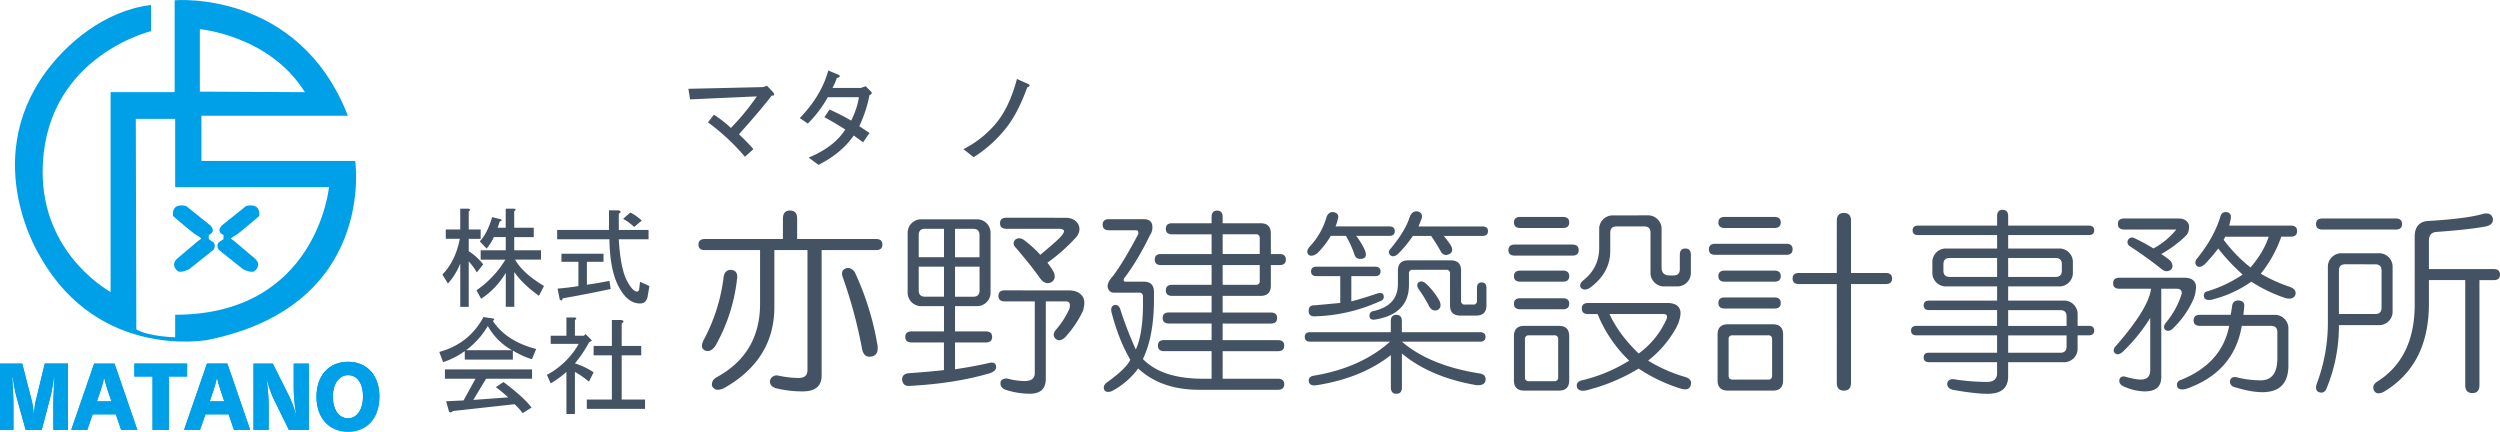 <svg xmlns="http://www.w3.org/2000/svg" width="666.04mm" height="115.01mm" viewBox="0 0 1888 326">
  <g>
    <g>
      <path d="M268.29,121.51H152.11V87.41H262.73C225.46-8.14,131.89.19,131.89.19V69.58H83.53v151c-5.78-3.46-54.72-32.91-51.15-97.53,4.47-81.15,81.67-99.51,81.67-99.51V3.75C78,8.12,49.58,33.92,34.76,54.11c-50.35,68.6-4,140.35-4,140.35,44.4,77.71,126.08,62.24,126.08,62.24,127.68-25.78,111.42-135.19,111.42-135.19M150.93,22s52.73,4.77,79.3,47.6l-79.3-.41V22m-18.64,215.7v17s-19.82-.4-29.33-5.95l-.4-159h29.73v51.54H248.46S239.34,237.68,132.29,237.68Z" style="fill: #00a0e8"/>
      <path d="M130.71,163.15s-2-10.33,9.91-7.55l17.84,14.29s5.55,4.76-.79,7.53v3.16l3.57,2.39a4.47,4.47,0,0,1-.4,5.95L143,203.18s-7.55,4-9.52.8c0,0-4.77-4,.39-8.73l15.46-13.08,2.77-2a19.5,19.5,0,0,0-4-2.78C145.37,175.84,130.71,163.15,130.71,163.15Z" style="fill: #00a0e8"/>
      <path d="M195.72,163.15s2-10.33-9.91-7.55L168,169.89s-5.56,4.76.78,7.53v3.16L165.2,183a4.46,4.46,0,0,0,.39,5.95l17.84,14.26s7.54,4,9.53.8c0,0,4.75-4-.41-8.73l-15.47-13.08-2.76-2a19.5,19.5,0,0,1,4-2.78C181.05,175.84,195.72,163.15,195.72,163.15Z" style="fill: #00a0e8"/>
      <path d="M51.35,324.65H40.27v-19.9c0-4.57.73-17.8.79-19.6h-.39c-.07,1.48-1.34,9.5-2.13,12.78l-7,26.72H19.37L12,298c-.67-2.38-2-10.34-2.25-12.85H9.29c.13,1.93.87,14.64.87,19.78v19.72H0V274.56H16.78L24.35,304c.66,2.89,1,8,1.13,8.41h.2c.13-.37.4-5.65,1-8.33l7.15-29.55H51.35Z" style="fill: #00a0e8"/>
      <path d="M103.73,324.65H91.46l-4-11.76H70l-4.11,11.76H53.79L71.1,274.56H86.48l17.25,50.09M84.17,303.07c-.87-2.7-4.51-12.52-5.32-17.28h-.39c-.79,4.76-4.31,14.52-5.24,17.28Z" style="fill: #00a0e8"/>
      <polygon points="141.32 284.32 127.53 284.32 127.53 324.65 115.2 324.65 115.2 284.32 101.48 284.32 101.48 274.56 141.32 274.56 141.32 284.32" style="fill: #00a0e8"/>
      <path d="M188.93,324.65H176.66l-4-11.76H155.17l-4.11,11.76H139l17.31-50.09h15.39l17.24,50.09m-19.57-21.58c-.86-2.7-4.5-12.52-5.3-17.28h-.4c-.79,4.76-4.3,14.52-5.24,17.28Z" style="fill: #00a0e8"/>
      <path d="M233.29,324.65H218.17l-11.8-24a93.1,93.1,0,0,1-4.84-13.86h-.21a135.8,135.8,0,0,1,1.59,21.26v16.56H191.44V274.56H206l11.88,23.7a77.87,77.87,0,0,1,5.3,13.67h.34a122.68,122.68,0,0,1-1.73-19.9V274.56h11.47Z" style="fill: #00a0e8"/>
      <path d="M286.54,299.47c0,16.31-9.35,26.53-23.68,26.53S239,315.78,239,299.47c0-15.92,9.48-26.26,23.88-26.26s23.68,10.47,23.68,26.26m-12.41,0c0-10.46-4.77-16.17-11.27-16.17-6.1,0-11.47,5.71-11.47,16.17s4.9,16.44,11.47,16.44C269,315.91,274.13,310,274.13,299.47Z" style="fill: #00a0e8"/>
      <path d="M51.35,324.65H40.27v-19.9c0-4.57.73-17.8.79-19.6h-.39c-.07,1.48-1.34,9.5-2.13,12.78l-7,26.72H19.37L12,298c-.67-2.38-2-10.34-2.25-12.85H9.29c.13,1.93.87,14.64.87,19.78v19.72H0V274.56H16.78L24.35,304c.66,2.89,1,8,1.13,8.41h.2c.13-.37.4-5.65,1-8.33l7.15-29.55H51.35Z" style="fill: #00a0e8"/>
      <path d="M103.73,324.65H91.46l-4-11.76H70l-4.11,11.76H53.79L71.1,274.56H86.48l17.25,50.09M84.17,303.07c-.87-2.7-4.51-12.52-5.32-17.28h-.39c-.79,4.76-4.31,14.52-5.24,17.28Z" style="fill: #00a0e8"/>
      <polygon points="141.32 284.32 127.53 284.32 127.53 324.65 115.2 324.65 115.2 284.32 101.48 284.32 101.48 274.56 141.32 274.56 141.32 284.32" style="fill: #00a0e8"/>
      <path d="M188.93,324.65H176.66l-4-11.76H155.17l-4.11,11.76H139l17.31-50.09h15.39l17.24,50.09m-19.57-21.58c-.86-2.7-4.5-12.52-5.3-17.28h-.4c-.79,4.76-4.3,14.52-5.24,17.28Z" style="fill: #00a0e8"/>
      <path d="M233.29,324.65H218.17l-11.8-24a93.1,93.1,0,0,1-4.84-13.86h-.21a135.8,135.8,0,0,1,1.59,21.26v16.56H191.44V274.56H206l11.88,23.7a77.87,77.87,0,0,1,5.3,13.67h.34a122.68,122.68,0,0,1-1.73-19.9V274.56h11.47Z" style="fill: #00a0e8"/>
      <path d="M286.54,299.47c0,16.31-9.35,26.53-23.68,26.53S239,315.78,239,299.47c0-15.92,9.48-26.26,23.88-26.26s23.68,10.47,23.68,26.26m-12.41,0c0-10.46-4.77-16.17-11.27-16.17-6.1,0-11.47,5.71-11.47,16.17s4.9,16.44,11.47,16.44C269,315.91,274.13,310,274.13,299.47Z" style="fill: #00a0e8"/>
    </g>
    <g>
      <g>
        <path d="M354,231.73h-6.42V199a48.32,48.32,0,0,1-9.31,15.09l-4.18-6.74q9.94-10.28,13.16-27H336.65v-7.06h10.92V157.58h6.09c1.72.43,1.82,1.07.33,1.92v13.81h9v7.06h-9v9.31a44.45,44.45,0,0,1,10.91,9.95l-4.81,6.1a47.73,47.73,0,0,0-6.1-8.35ZM388.34,172H403.1v7.07H388.34V189h20.22v7.06H389q5.77,10.28,21.83,19.9L407,223.39q-12.51-9-18.61-18v26.32h-6.43V206.05a59.91,59.91,0,0,1-18.61,19.58l-3.54-6.42a74.65,74.65,0,0,0,21.83-23.11H363V189h18.94v-9.95h-9a34.44,34.44,0,0,1-5.46,8.66l-5.14-5.45q5.78-6.11,9.31-18.3l6.42,1.6c1.29.65,1.07,1.18-.64,1.61l-1.6,4.81h6.09V157.58H388c1.71.21,1.82.86.33,1.92Z" style="fill: #445363"/>
        <path d="M473.73,212.47q4.17,7.71,7.38,7.71c.85,0,1.39-.64,1.61-1.93l.64-5.46,7.06,3.21-1.28,7.71c-.65,3.64-2.57,5.46-5.78,5.46q-9.63,0-16.37-13.17-6.44-12.51-6.75-35.31H420.76v-7.06h39.16V158.86H467q3.19.64.32,2.57v12.2h22.47v7.06H467.31q1.28,22.47,6.42,31.78Zm-12.52,5.78q-18,3.85-36.28,7.06c-.43,1.93-1.18,2.14-2.25.65l-1.6-8q8-.65,15.73-1.93V197.71H424v-6.1h31.78v6.1H443.23V215q7.38-1,17-2.89ZM476,160.47a37.55,37.55,0,0,1,8.67,6.1l-5.78,4.81a38.81,38.81,0,0,0-8.34-6.1Z" style="fill: #445363"/>
      </g>
      <g>
        <path d="M558.08,101.37q6.74,6.43,10.91,11.24l-6.42,5.78a161.68,161.68,0,0,0-27.93-26l4.5-5.77a87.6,87.6,0,0,1,12.84,10A181.47,181.47,0,0,0,571.56,72.8l-50.4,2.25-1.29-8,56.18-1.28,3.21-1,4.82,5.13c1.07,1.72.64,2.46-1.28,2.25q-8,10.59-24.72,29.21Z" style="fill: #445363"/>
        <path d="M631.91,59a44.88,44.88,0,0,1-3.21,7.38h21.51l3.53-1.28,4.18,4.17q1.27,1.61-1.29,2.57a97.2,97.2,0,0,1-7.7,23.43l7.7,5.14-4.81,7.06-7.07-5.13q-9.32,13.47-26.64,22.15L610.72,119q19.28-8,27.61-21.19-8-5.13-15.73-9.31l3.85-5.78a163.38,163.38,0,0,1,16.38,8.35q4.81-9.94,5.78-17.66H625.17a90.52,90.52,0,0,1-15.09,19.91L604,89.17q16.38-17,21.51-35.95l7.71,3.21c1.71.86,1.28,1.71-1.29,2.57Z" style="fill: #445363"/>
        <path d="M775.73,66.06Q769,84.68,760.64,95.59a96.75,96.75,0,0,1-25.36,23.12l-7.7-6.1A77.34,77.34,0,0,0,752,93.35q10.26-12.19,16-33.71l8.66,3.85q2.25,1.29-1,2.57Z" style="fill: #445363"/>
      </g>
      <g>
        <path d="M401.76,271.21q-5.46-1.27-14.44-6.42v6.75H351v-6.42a56.49,56.49,0,0,1-16.37,8.34l-2.89-7.7q22.47-6.11,33.38-26.33l6.75,1c1.71.21,1.81.85.32,1.92q10.26,15.42,32.74,21.19ZM394.7,312a45.4,45.4,0,0,0-6.1-6.74l-46.55,5.14c-1.07,1.07-2,1.28-2.89.64l-2.25-8,13.17-.65,9-16.37H336v-7.06h65.81V286H367.09l-9.63,16,26.32-1.92a117.45,117.45,0,0,0-9.31-7.71l5.78-3.85q15.42,11.55,21.19,19.26L394.7,312Zm-8-47.51a46.9,46.9,0,0,1-18.3-18.3A62.05,62.05,0,0,1,352,264.47Z" style="fill: #445363"/>
        <path d="M434.18,253.56h6.75l1.28-1.29,4.82,4.82-2.25,1.6a95.91,95.91,0,0,1-10.6,15.73,54.42,54.42,0,0,1,14.13,6.75l-3.53,7.06a72.55,72.55,0,0,0-10.6-7.38v31.78h-6.42V280.85a73,73,0,0,1-11.87,8.66L413,283.09a60.3,60.3,0,0,0,24.07-23.43H415.89v-6.1h11.87V239.75h6.1q2.56.33.32,1.93Zm35-11.88c2.13.43,2.24,1.28.32,2.57v17h14.76v7.07H469.5v33.38h17.65v7.06h-44v-7.06h18.94V268.33h-13.8v-7.07h13.8V241.68Z" style="fill: #445363"/>
      </g>
      <g>
        <path d="M591.27,165q0-6,5.37-6t5.37,6v15.5h59.61c3.18,0,4.77,1.4,4.77,4.18s-1.59,4.17-4.77,4.17H620.49v94.79q0,11.93-14.31,11.93a83.23,83.23,0,0,1-20.27-2.39c-3.58-1.19-5-3.38-4.17-6.55a5.22,5.22,0,0,1,6-3,73.74,73.74,0,0,0,15.5,1.79q6.56,0,6.56-6V188.86h-25v42.93q0,39.95-38.16,61.4-6.57,3-8.94-1.79c-.4-2.78.79-5,3.57-6.55Q574,267,574,229.4V188.86H532.25q-4.77,0-4.77-4.17c0-2.78,1.59-4.18,4.77-4.18h59Zm-44.71,43.52q1.19-4.75,5.37-4.76c3.57.4,5.16,2.38,4.77,6A130.84,130.84,0,0,1,540,261.6q-3.57,4.77-7.75,3-3.57-1.8-1.19-7.16a135.17,135.17,0,0,0,15.5-48.89Zm104.33,54.26a355.47,355.47,0,0,0-14.31-53.06c-1.19-3.18-.8-5.37,1.2-6.56q4.15-2.37,7.75,2.38a213.91,213.91,0,0,1,17.29,56.05q.58,7.14-5.37,7.75-5.37.6-6.56-6.56Z" style="fill: #445363"/>
        <path d="M738.53,165.61a10.25,10.25,0,0,1,9.54,9.54v46.5a10.25,10.25,0,0,1-9.54,9.54H721.24v19.08h23.25c3.18,0,4.77,1.4,4.77,4.17s-1.59,4.17-4.77,4.17H721.24v20.27q15.5-2.37,25.64-4.76c3.18-.8,5,0,5.36,2.38s-1.19,4.17-4.76,5.37q-26.25,7.74-60.22,9.53-5.37.6-6-4.76c0-2.79,1.58-4.37,4.77-4.77q16.68-1.2,26.83-2.39V258.61H688.45c-3.18,0-4.77-1.38-4.77-4.17s1.59-4.17,4.77-4.17H712.9V231.19H695a10.25,10.25,0,0,1-9.54-9.54v-46.5a10.25,10.25,0,0,1,9.54-9.54Zm-39.94,7.15c-3.19,0-4.77,1.6-4.77,4.77v16.7H712.9V172.76Zm-4.77,46.51c0,3.18,1.58,4.77,4.77,4.77H712.9V201.38H693.82Zm27.42-25h18.48v-16.7c0-3.17-1.59-4.77-4.76-4.77H721.24Zm0,29.81H735q4.75,0,4.76-4.77V201.38H721.24Zm85.85-4.77q7.15,0,10.14,4.17c2,2.38,2.18,6.17.6,11.33A79.38,79.38,0,0,1,804.11,255c-2.78,2.38-5.17,2.59-7.15.59q-2.38-2.37,0-6A65.33,65.33,0,0,0,807.69,233q1.18-5.37-2.38-5.37H789.8V286c0,7.54-4,11.33-11.92,11.33a58.24,58.24,0,0,1-18.48-3q-4.78-1.8-3.58-6.56c1.19-1.6,3-2.19,5.37-1.79a52.67,52.67,0,0,0,12.52,1.79c5.16,0,7.75-2,7.75-6V227.61H758.8q-4.77,0-4.77-4.17t4.77-4.17Zm-2.38-54.85c4.37,0,7.54,1.59,9.54,4.77q2.37,4.77-1.19,9.54A136,136,0,0,1,791,198.4a56.23,56.23,0,0,1,4.17,6c2,3.58,1.79,6.36-.6,8.35q-4.77,3-8.94-2.39-7.15-10.12-18.48-23.25-3-3-.6-6,3-2.37,6.56,0a83.79,83.79,0,0,1,12.52,11.33q10.74-8.94,14.31-12.52c2.38-2.39,3.58-4.18,3.58-5.37s-1.6-1.79-4.77-1.79H760c-3.19,0-4.77-1.38-4.77-4.17s1.58-4.17,4.77-4.17Z" style="fill: #445363"/>
        <path d="M915,163.82q0-4.77,4.18-4.77c2.77,0,4.17,1.59,4.17,4.77v4.77H952q7.74,0,7.75,7.75v15.5h6.56c3.17,0,4.77,1.4,4.77,4.17s-1.6,4.18-4.77,4.18h-6.56v15.5q0,7.76-7.75,7.75H923.35V236h36.37c3.17,0,4.77,1.4,4.77,4.17s-1.6,4.18-4.77,4.18H923.35v12.52h41.73q4.77,0,4.77,4.17t-4.77,4.17H923.35V286h41.73q4.77,0,4.77,4.17c0,2.78-1.59,4.18-4.77,4.18H905.46q-28.61,0-45.9-16.1a57.58,57.58,0,0,1-20.27,17.29q-4.18,1.19-5.37-1.19-1.2-3,1.79-5.37,14.89-10.72,17.89-17.29-9-15.5-14.31-36.37c-.4-2.38.19-4,1.79-4.77,2-.79,3.57,0,4.77,2.39a277.2,277.2,0,0,0,11.92,31q6-13.11,5.37-39.94a2.65,2.65,0,0,0-3-3H841.08a4.21,4.21,0,0,1-4.18-3q-1.78-3.57,3.58-9.54,7.74-10.12,19.08-31.59c.39-2-.21-3-1.79-3H837.5c-3.19,0-4.77-1.39-4.77-4.18s1.58-4.17,4.77-4.17h26.23q6.56,0,6.56,6a9.64,9.64,0,0,1-1.79,6q-9.54,19.68-19.67,32.79c-.4,1.2-.21,2,.59,2.39h14.31q7.74,0,7.75,7.75v5.36q0,28-8.34,45.31Q877.44,286,908.45,286H915V265.17H879.23q-4.77,0-4.77-4.17t4.77-4.17H915V244.31H882.81c-3.19,0-4.77-1.39-4.77-4.18s1.58-4.17,4.77-4.17H915V223.44H885.19c-3.18,0-4.76-1.39-4.76-4.17s1.58-4.18,4.76-4.18H915v-14.9H876.85c-3.19,0-4.77-1.39-4.77-4.18s1.58-4.17,4.77-4.17H915v-14.9H885.19c-3.18,0-4.76-1.39-4.76-4.18s1.58-4.17,4.76-4.17H915Zm8.35,28h28V179.92a2.64,2.64,0,0,0-3-3h-25Zm0,23.25h25a2.63,2.63,0,0,0,3-3V200.19h-28Z" style="fill: #445363"/>
        <path d="M1050.34,242.52q0-4.77,4.17-4.77c2.78,0,4.18,1.59,4.18,4.77v8.34h59c2.77,0,4.17,1.2,4.17,3.58s-1.4,3.58-4.17,3.58h-59q20.85,17.88,57.83,23.85c4,.4,5.75,2.18,5.36,5.36q-.6,4.17-7.15,3.58-34.59-6-56-23.85V292.6c0,3.17-1.4,4.77-4.18,4.77s-4.17-1.6-4.17-4.77V268.15q-22.06,17.31-55.45,22.66-6.57,1.19-6.56-3.58,0-3,4.18-3.58,35.17-5.94,57.23-25.63H989.53q-4.18,0-4.18-3.58c0-2.38,1.39-3.58,4.18-3.58h60.81Zm-48.29-79.3q1.79-3.57,5.36-3c2.78.8,3.78,2.39,3,4.77a34.42,34.42,0,0,1-1.78,6h40.54c2.77,0,4.17,1.19,4.17,3.57s-1.4,3.58-4.17,3.58h-25a52.42,52.42,0,0,1,6.55,10.73q2.38,6-2.38,6.56c-2.79.4-4.57-.6-5.37-3a77.11,77.11,0,0,0-6.55-14.31H1005a64.68,64.68,0,0,1-10.14,13.12c-2.78,2-5,2.38-6.56,1.19q-2.39-2.38.6-6a54.53,54.53,0,0,0,13.12-23.26Zm36.36,38.16c2.78,0,4.18,1.19,4.18,3.58s-1.4,3.57-4.18,3.57h-17.88v19.08q8.94-2.37,19.67-6,4.17-1.18,4.77,1.79c.39,2-.59,3.38-3,4.17a126.44,126.44,0,0,1-49.48,11.33q-4.18,0-4.18-4.17c0-2.78,1.39-4.18,4.18-4.18h.59l19.08-1.78V208.53H994.3q-4.18,0-4.18-3.57t4.18-3.58Zm57.24-4.77q7.74,0,7.75,7.75V227a2.63,2.63,0,0,0,3,3h6a2.63,2.63,0,0,0,3-3v-9.54c0-2.78,1.2-4.18,3.58-4.18s3.58,1.4,3.58,4.18v13.11q0,7.75-7.75,7.75H1102.8q-7.75,0-7.75-7.75V206.75a2.63,2.63,0,0,0-3-3h-25a2.63,2.63,0,0,0-3,3v8.34q0,22.07-25.64,26.24-4.17.6-4.17-3,0-3,3.58-3.57,17.88-4.17,17.88-20.27V204.36q0-7.74,7.75-7.75Zm-31-32.79c1.19-3.18,3.17-4.56,6-4.17,2.77.8,3.77,2.59,3,5.36l-2.38,6h48.29c2.77,0,4.17,1.19,4.17,3.57s-1.4,3.58-4.17,3.58h-29.22a83.36,83.36,0,0,1,5.37,7.15q2.37,4.78-1.19,6.56c-2.39,1.19-4.38.8-6-1.19a132.61,132.61,0,0,0-7.75-12.52H1067a90.15,90.15,0,0,1-11.33,13.71c-2.38,2-4.37,2.19-6,.6q-1.79-2.38.6-4.77,11.31-13.71,14.31-23.85Zm6.56,54.25q-1.8-3,0-4.77c1.58-1.19,3.37-1,5.36.6a51.41,51.41,0,0,1,10.73,13.71c1.19,3.19.6,5.37-1.79,6.56-2.38.8-4.37,0-6-2.38a98.07,98.07,0,0,0-8.34-13.72Z" style="fill: #445363"/>
        <path d="M1187.46,184.69q4.77,0,4.77,4.17c0,2.79-1.59,4.17-4.77,4.17h-43.52c-3.19,0-4.77-1.38-4.77-4.17s1.58-4.17,4.77-4.17Zm-7.15-20.87c3.17,0,4.77,1.4,4.77,4.17s-1.6,4.18-4.77,4.18h-32.2q-4.77,0-4.77-4.18c0-2.77,1.59-4.17,4.77-4.17Zm0,40.54c3.17,0,4.77,1.4,4.77,4.17s-1.6,4.18-4.77,4.18h-32.2q-4.77,0-4.77-4.18c0-2.77,1.59-4.17,4.77-4.17Zm0,20.87c3.17,0,4.77,1.4,4.77,4.17s-1.6,4.17-4.77,4.17h-32.2c-3.18,0-4.77-1.38-4.77-4.17s1.59-4.17,4.77-4.17Zm-3,20.86q7.74,0,7.75,7.76v33.38q0,7.74-7.75,7.75h-26.24q-7.75,0-7.75-7.75V253.85q0-7.75,7.75-7.76Zm-22.66,7.16a2.64,2.64,0,0,0-3,3v28.62a2.64,2.64,0,0,0,3,3h19.08a2.64,2.64,0,0,0,3-3V256.23a2.64,2.64,0,0,0-3-3ZM1259,228.81q9.54,0,10.14,7.15,0,7.15-6,16.1a81.16,81.16,0,0,1-18.48,20.27,113.38,113.38,0,0,0,28.61,12.52c3.18,1.19,4.37,3.17,3.58,6q-1.2,4.77-8.35,2.38a122.86,122.86,0,0,1-31-14.9A141.1,141.1,0,0,1,1197,295c-3.19.39-5.17-.4-6-2.38q-1.2-4.19,3.58-5.37a119.37,119.37,0,0,0,35.77-14.9,102,102,0,0,1-23.85-35.18h-7.15c-3.19,0-4.77-1.39-4.77-4.17s1.58-4.17,4.77-4.17Zm-13.71-66.18a10.25,10.25,0,0,1,9.54,9.54V202c0,4,2,6,6,6h3c3.18,0,4.77-1.58,4.77-4.77V192.44q0-4.77,4.18-4.77c2.77,0,4.17,1.59,4.17,4.77v14.31a10.28,10.28,0,0,1-9.54,9.54H1256a10.28,10.28,0,0,1-9.54-9.54v-31q0-4.76-4.77-4.76h-20.86c-3.19,0-4.77,1.59-4.77,4.76v13.72q0,16.69-15.5,28-4.18,2.39-6.56,0c-1.19-1.59-.8-3.37,1.19-5.37q12.52-9.53,12.52-25v-14.9a10.25,10.25,0,0,1,9.54-9.54Zm-29.81,74.52q7.15,15.51,22.06,29.81a64.3,64.3,0,0,0,20.87-25.63c1.19-2.78.39-4.18-2.39-4.18Z" style="fill: #445363"/>
        <path d="M1349,184.09c3.17,0,4.77,1.4,4.77,4.17s-1.6,4.18-4.77,4.18h-53.66q-4.77,0-4.77-4.18c0-2.77,1.59-4.17,4.77-4.17Zm-10.14,60.81q7.74,0,7.75,7.75v34.58q0,7.74-7.75,7.75h-34q-7.76,0-7.75-7.75V252.65q0-7.74,7.75-7.75Zm1.2-81.08c3.17,0,4.76,1.4,4.76,4.17s-1.59,4.18-4.76,4.18h-37.56c-3.19,0-4.77-1.39-4.77-4.18s1.58-4.17,4.77-4.17Zm0,40.54c3.17,0,4.76,1.4,4.76,4.17s-1.59,4.18-4.76,4.18h-37.56c-3.19,0-4.77-1.39-4.77-4.18s1.58-4.17,4.77-4.17Zm0,20.27c3.17,0,4.76,1.4,4.76,4.18s-1.59,4.17-4.76,4.17h-37.56c-3.19,0-4.77-1.39-4.77-4.17s1.58-4.18,4.77-4.18Zm-31.6,28.62a2.63,2.63,0,0,0-3,3v27.42c0,2,1,3,3,3h26.83a2.64,2.64,0,0,0,3-3V256.23a2.64,2.64,0,0,0-3-3Zm78.69-86.45q0-6,5.37-6t5.37,6v39.35h26.23c3.17,0,4.77,1.4,4.77,4.17s-1.6,4.18-4.77,4.18h-26.23V289q0,6-5.37,6t-5.37-6V214.5h-28.61c-3.19,0-4.77-1.39-4.77-4.18s1.58-4.17,4.77-4.17h28.61Z" style="fill: #445363"/>
        <path d="M1508.21,163.22q0-4.75,4.17-4.76c2.78,0,4.18,1.59,4.18,4.76v7.16h60.81c2.77,0,4.17,1.19,4.17,3.58s-1.4,3.57-4.17,3.57h-60.81v10.14h39.35a10.26,10.26,0,0,1,9.53,9.54v9.54a10.28,10.28,0,0,1-9.53,9.54h-39.35V227h42.92a10.25,10.25,0,0,1,9.54,9.54v9.53h8.35c2.77,0,4.17,1.2,4.17,3.58s-1.4,3.58-4.17,3.58H1569V264a10.25,10.25,0,0,1-9.54,9.54h-42.92v10.73q0,13.11-15.5,13.12-9.55,0-26.24-3c-3.18-.81-4.57-2.59-4.17-5.37.79-2.38,3-3.19,6.56-2.38a165.45,165.45,0,0,0,23.25,1.78q7.74,0,7.75-6.55v-8.35h-51.27q-4.18,0-4.18-3.58c0-2.38,1.39-3.58,4.18-3.58h51.27V253.25H1447.4c-2.79,0-4.17-1.19-4.17-3.58s1.38-3.58,4.17-3.58h60.81V234.17h-51.27q-4.18,0-4.18-3.58t4.18-3.57h51.27V216.29h-39.35a10.28,10.28,0,0,1-9.54-9.54v-9.54a10.25,10.25,0,0,1,9.54-9.54h39.35V177.53h-59.62q-4.17,0-4.17-3.57t4.17-3.58h59.62Zm-35.77,31.6c-3.19,0-4.77,1.6-4.77,4.77v4.77c0,3.19,1.58,4.77,4.77,4.77h35.77V194.82Zm44.12,14.31h35.77c3.17,0,4.77-1.58,4.77-4.77v-4.77c0-3.17-1.6-4.77-4.77-4.77h-35.77Zm0,37h44.11v-7.15q0-4.77-4.76-4.77h-39.35Zm0,20.27h39.35c3.17,0,4.76-1.58,4.76-4.76v-8.35h-44.11Z" style="fill: #445363"/>
        <path d="M1649.51,209.73q8.34,0,8.94,6.56a26.54,26.54,0,0,1-3,11.92,70.44,70.44,0,0,1-14.91,20.27q-3,2.39-5.36.6c-1.19-1.2-1.19-2.78,0-4.77a64.22,64.22,0,0,0,12.52-22.66c0-2.38-1.19-3.58-3.58-3.58h-11.92v66.78q0,10.72-12.52,10.73a39.79,39.79,0,0,1-16.7-4.18q-3-1.78-2.38-4.76c.39-1.6,1.58-2.39,3.58-2.39,5.56,1.58,9.73,2.39,12.52,2.39q7.15,0,7.15-7.16V240.13A130.65,130.65,0,0,1,1603,265.77q-4.17,3.57-6.55,0a4.14,4.14,0,0,1,1.19-4.17q25-28.62,26.83-43.53h-23.85c-3.19,0-4.77-1.38-4.77-4.17s1.58-4.17,4.77-4.17ZM1645.33,165c4,0,6.56,1.6,7.75,4.77.39,3.58-.4,6.37-2.38,8.35a89.51,89.51,0,0,1-18.48,13.71c2.38,1.59,4.56,3.19,6.56,4.77,2,2.39,2.38,4.57,1.19,6.56-2.39,2.38-5.17,2.19-8.35-.6q-11.32-8.94-23.25-16.69a3.48,3.48,0,1,1,3.58-6,142.68,142.68,0,0,1,14.31,7.75,56.32,56.32,0,0,0,17.28-14.31H1604.2c-3.19,0-4.77-1.39-4.77-4.17S1601,165,1604.2,165Zm40.54,65c.8-2.39,2.58-3.37,5.37-3s4,2,3.58,4.77l-.6,6h24.44a10.25,10.25,0,0,1,9.54,9.54V275.9q0,20.27-19.67,20.27-8.94,0-22.06-4.17a4.27,4.27,0,0,1-2.38-4.17q.59-3.58,4.76-3a71.89,71.89,0,0,0,18.49,2.38q12.51,0,12.52-16.69V250.86c0-3.17-1.6-4.77-4.77-4.77H1693q-6,35.19-42.33,47.7c-4,.79-6.17,0-6.56-2.39s.79-4,3.58-4.76q30.4-12.52,35.77-40.55h-22.06c-3.19,0-4.77-1.38-4.77-4.17s1.58-4.17,4.77-4.17h23.25Zm-26.82-34.58q13.1-16.09,17.88-32.2c.79-2.38,2.39-3.37,4.77-3s3.37,2,3,4.77q-.6,3-1.19,5.37H1730c3.18,0,4.77,1.4,4.77,4.17s-1.59,4.18-4.77,4.18h-7.15a94.1,94.1,0,0,1-15.5,28A117.58,117.58,0,0,0,1730,216.88q4.17,1.78,3.58,5.37-1.2,4.17-7.16,3a114.14,114.14,0,0,1-26.23-12.52,90,90,0,0,1-30.4,13.71q-4.79.6-5.37-2.38c-.4-2.39.6-3.78,3-4.18a99.92,99.92,0,0,0,26.23-12.52,152.87,152.87,0,0,1-18.48-19.67A125.63,125.63,0,0,1,1665,199.59q-4.18,3.58-6.56.6a4.25,4.25,0,0,1,.6-4.77Zm20.27-14.31A111.8,111.8,0,0,0,1699.59,202q10.13-11.92,13.71-23.25h-32.79Z" style="fill: #445363"/>
        <path d="M1809.28,165c3.18,0,4.77,1.4,4.77,4.18s-1.59,4.17-4.77,4.17h-55.44c-3.19,0-4.77-1.39-4.77-4.17s1.58-4.18,4.77-4.18Zm-11.92,26.24a10.26,10.26,0,0,1,9.54,9.53V236a10.25,10.25,0,0,1-9.54,9.54h-31a123.31,123.31,0,0,1-9.54,48.29c-1.19,2.38-3,3.18-5.37,2.38s-3-3-1.78-6.55a130.35,130.35,0,0,0,8.34-46.51V200.78a10.26,10.26,0,0,1,9.54-9.53Zm-26.23,8.34c-3.19,0-4.77,1.59-4.77,4.77v32.79h27.42c3.18,0,4.77-1.58,4.77-4.77v-28q0-4.77-4.77-4.77Zm104.33-38.15c4-.8,6.35.4,7.16,3.57.39,3.19-1.4,5.17-5.37,6q-12.52,2.39-37.56,4.17-5.37.6-5.37,6.56v21.46h48.89c3.18,0,4.77,1.4,4.77,4.17s-1.59,4.18-4.77,4.18h-10.73v79.29q0,6-5.37,6t-5.36-6V211.52h-27.43V229.4q0,46.5-34.57,66.77-5.37,2.38-7.16-1.78-1.2-3.58,2.39-6,28.61-17.88,28.61-58.42V178.73c0-3.58.79-6.36,2.39-8.35q3-3.58,8.94-3.58,28.62-1.78,40.54-5.36Z" style="fill: #445363"/>
      </g>
    </g>
    <rect width="1888" height="326" style="fill: none"/>
  </g>
</svg>
